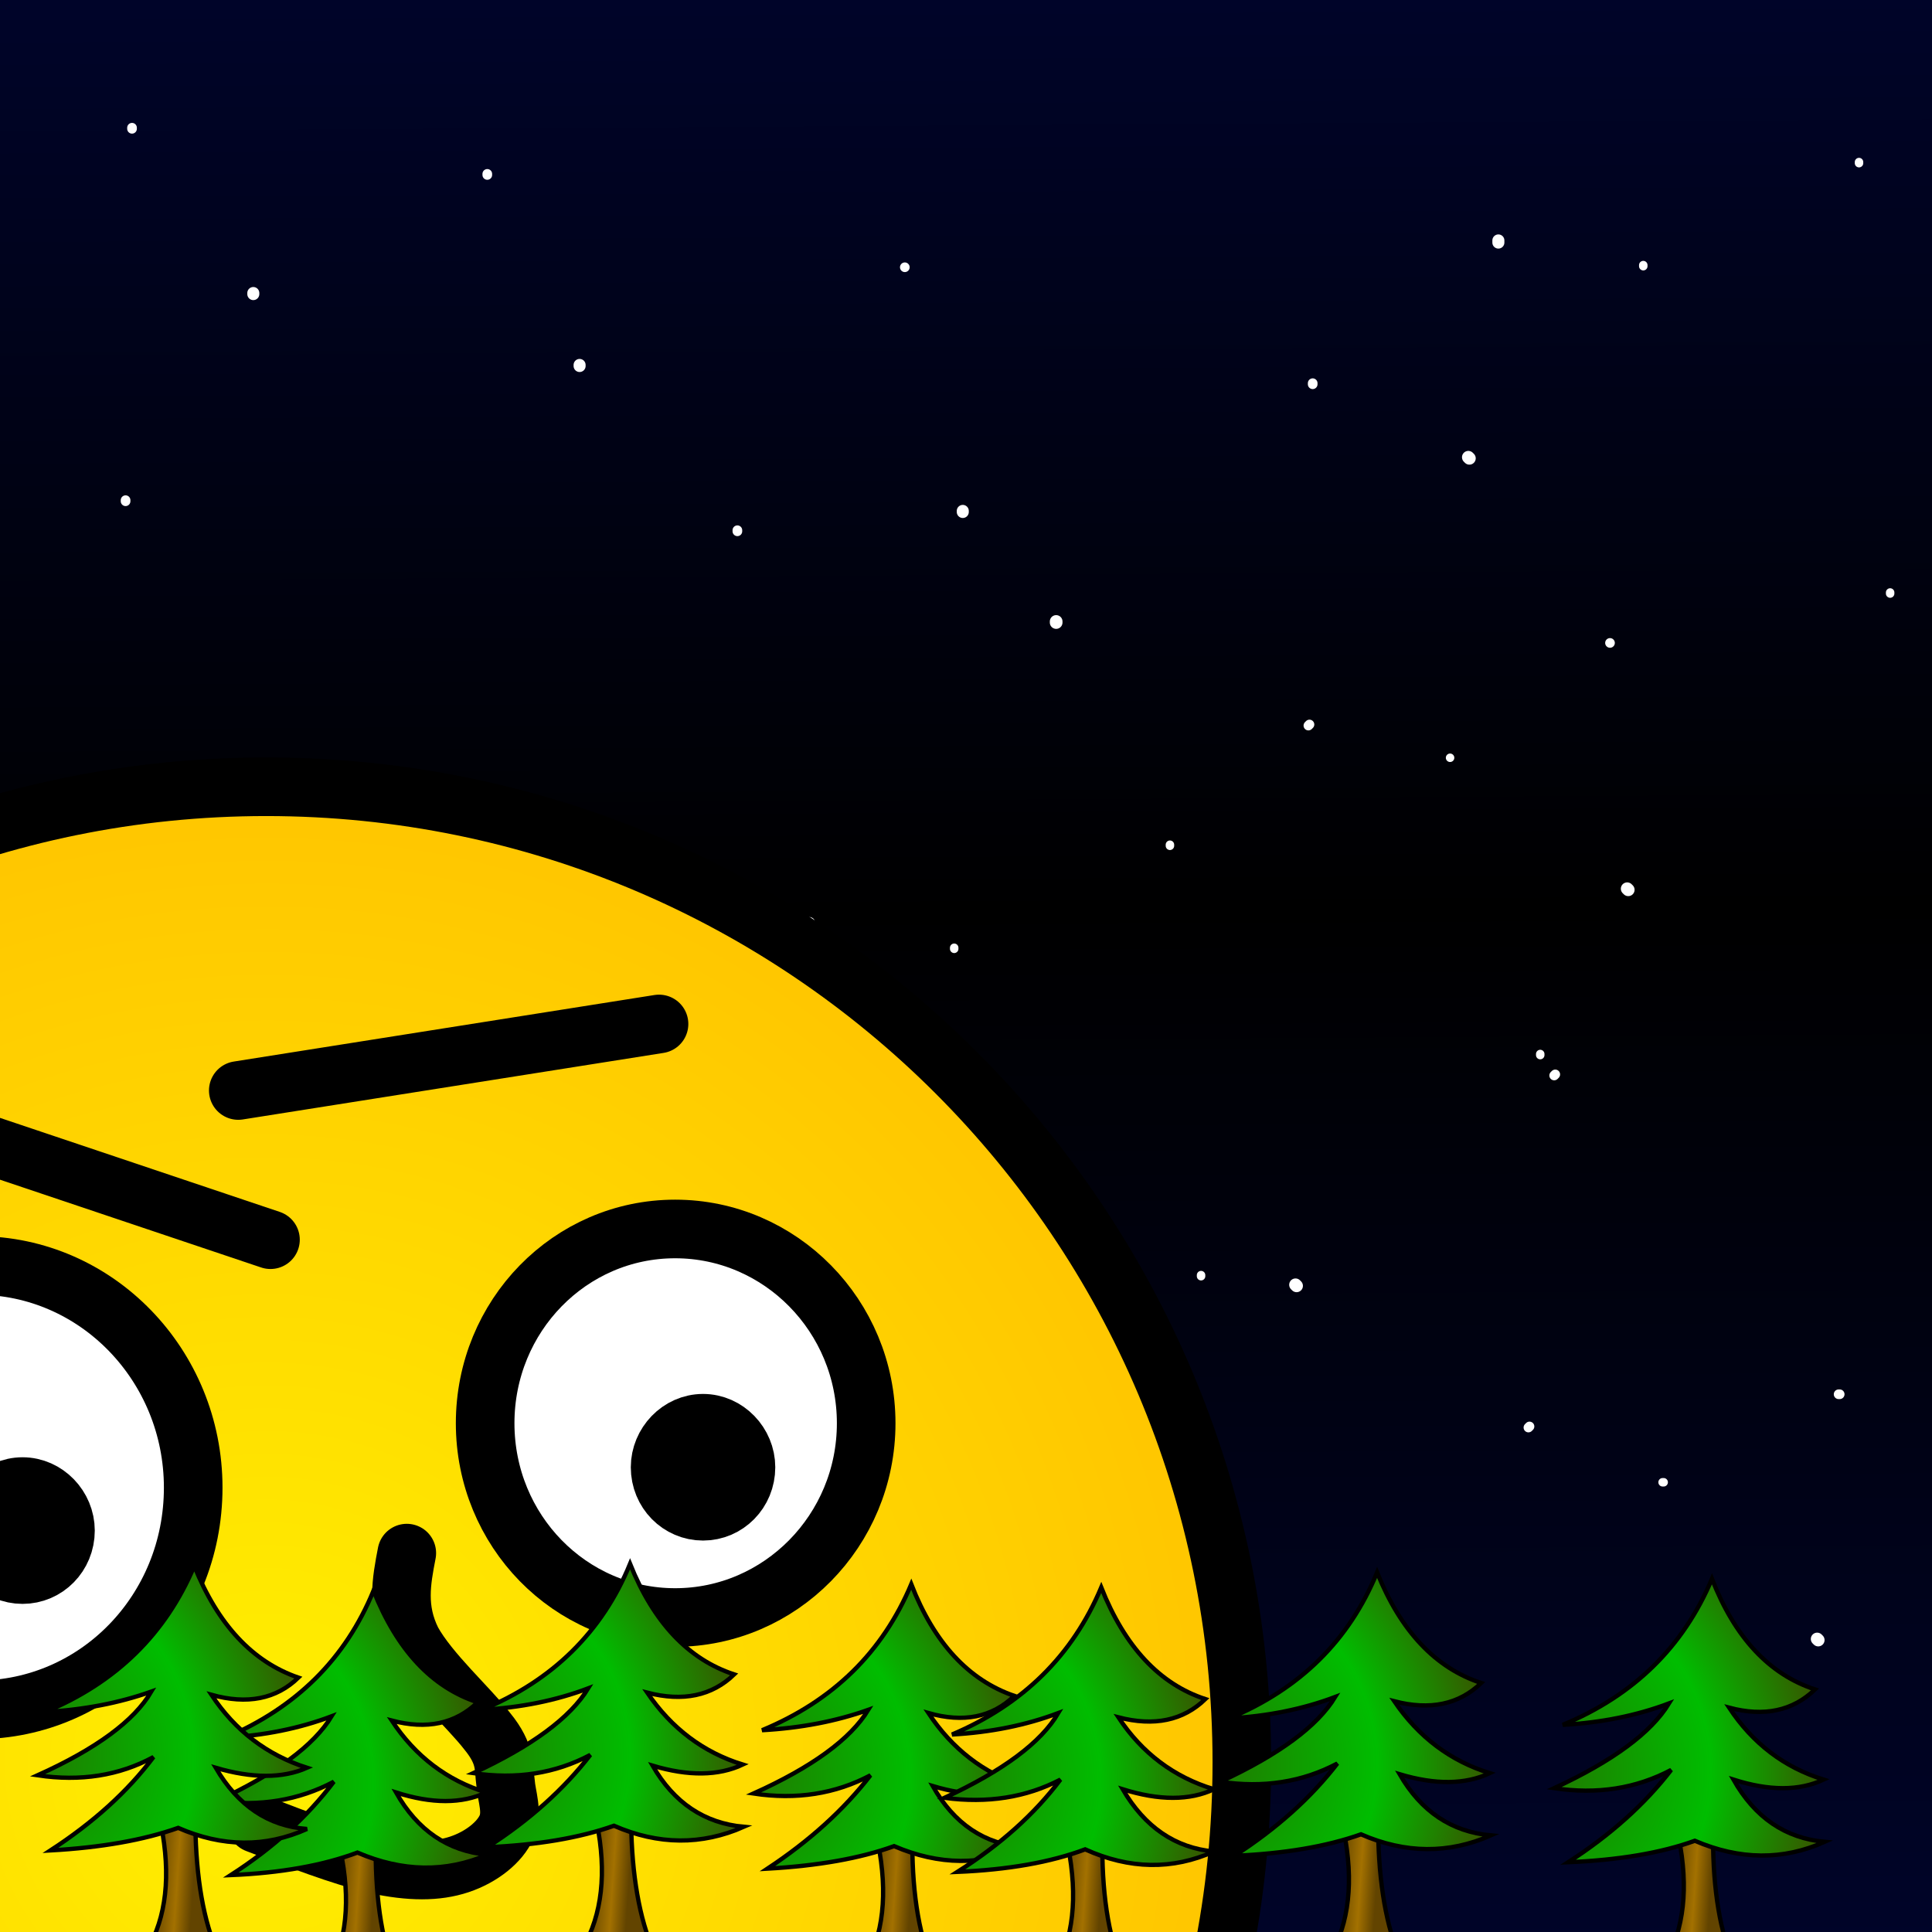 <?xml version="1.0" encoding="utf-8"?>
<svg
	version="1.1"
	xmlns="http://www.w3.org/2000/svg"
	xmlns:xlink="http://www.w3.org/1999/xlink"
	x="0%" y="0%"
	width="100%" height="100%"
	viewBox="0 0 18.0 18.0"
	enable-background="new 0 0 18.0 18.0"
	xml:space="preserve">
<rect x="0" y="0" width="18.0" height="18.0" fill="#333333" stroke="none"/>
<defs>
	<linearGradient id="fillGrad0" x1="47.551%" y1="139.098%" x2="46.481%" y2="-33.533%">
   		<stop offset="0.000%" style="stop-color:rgb(0,7,71);stop-opacity:1.000" />
		<stop offset="53.200%" style="stop-color:rgb(0,0,0);stop-opacity:1.000" />
		<stop offset="100.000%" style="stop-color:rgb(0,7,71);stop-opacity:1.000" />
	</linearGradient>

	<linearGradient id="fillGrad60" x1="64.969%" y1="53.559%" x2="4.122%" y2="45.104%">
   		<stop offset="0.000%" style="stop-color:rgb(98,68,0);stop-opacity:1.000" />
		<stop offset="37.008%" style="stop-color:rgb(163,113,0);stop-opacity:1.000" />
		<stop offset="100.000%" style="stop-color:rgb(83,58,0);stop-opacity:1.000" />
	</linearGradient>

	<radialGradient id="fillGrad83" cx="-5.116%" cy="66.184%" fx="-5.116%" fy="66.184%" r="102.857%">
   		<stop offset="0.000%" style="stop-color:rgb(34,117,0);stop-opacity:1.000" />
		<stop offset="61.338%" style="stop-color:rgb(0,189,0);stop-opacity:1.000" />
		<stop offset="100.000%" style="stop-color:rgb(52,92,0);stop-opacity:1.000" />
	</radialGradient>

	<radialGradient id="fillGrad84" cx="50.000%" cy="50.000%" fx="50.000%" fy="50.000%" r="71.424%">
   		<stop offset="0.000%" style="stop-color:rgb(255,240,0);stop-opacity:1.000" />
		<stop offset="100.000%" style="stop-color:rgb(255,179,0);stop-opacity:1.000" />
	</radialGradient>

	<linearGradient id="fillGrad118" x1="64.969%" y1="53.559%" x2="4.122%" y2="45.104%">
   		<stop offset="0.000%" style="stop-color:rgb(98,68,0);stop-opacity:1.000" />
		<stop offset="37.008%" style="stop-color:rgb(163,113,0);stop-opacity:1.000" />
		<stop offset="100.000%" style="stop-color:rgb(83,58,0);stop-opacity:1.000" />
	</linearGradient>

	<radialGradient id="fillGrad141" cx="-5.116%" cy="66.184%" fx="-5.116%" fy="66.184%" r="102.857%">
   		<stop offset="0.000%" style="stop-color:rgb(34,117,0);stop-opacity:1.000" />
		<stop offset="61.338%" style="stop-color:rgb(0,189,0);stop-opacity:1.000" />
		<stop offset="100.000%" style="stop-color:rgb(52,92,0);stop-opacity:1.000" />
	</radialGradient>

	<linearGradient id="fillGrad160" x1="64.969%" y1="53.559%" x2="4.122%" y2="45.104%">
   		<stop offset="0.000%" style="stop-color:rgb(98,68,0);stop-opacity:1.000" />
		<stop offset="37.008%" style="stop-color:rgb(163,113,0);stop-opacity:1.000" />
		<stop offset="100.000%" style="stop-color:rgb(83,58,0);stop-opacity:1.000" />
	</linearGradient>

	<radialGradient id="fillGrad183" cx="-5.116%" cy="66.184%" fx="-5.116%" fy="66.184%" r="102.857%">
   		<stop offset="0.000%" style="stop-color:rgb(34,117,0);stop-opacity:1.000" />
		<stop offset="61.338%" style="stop-color:rgb(0,189,0);stop-opacity:1.000" />
		<stop offset="100.000%" style="stop-color:rgb(52,92,0);stop-opacity:1.000" />
	</radialGradient>

	<linearGradient id="fillGrad202" x1="64.969%" y1="53.559%" x2="4.122%" y2="45.104%">
   		<stop offset="0.000%" style="stop-color:rgb(98,68,0);stop-opacity:1.000" />
		<stop offset="37.008%" style="stop-color:rgb(163,113,0);stop-opacity:1.000" />
		<stop offset="100.000%" style="stop-color:rgb(83,58,0);stop-opacity:1.000" />
	</linearGradient>

	<radialGradient id="fillGrad225" cx="-5.116%" cy="66.184%" fx="-5.116%" fy="66.184%" r="102.857%">
   		<stop offset="0.000%" style="stop-color:rgb(34,117,0);stop-opacity:1.000" />
		<stop offset="61.338%" style="stop-color:rgb(0,189,0);stop-opacity:1.000" />
		<stop offset="100.000%" style="stop-color:rgb(52,92,0);stop-opacity:1.000" />
	</radialGradient>

	<linearGradient id="fillGrad244" x1="64.969%" y1="53.559%" x2="4.122%" y2="45.104%">
   		<stop offset="0.000%" style="stop-color:rgb(98,68,0);stop-opacity:1.000" />
		<stop offset="37.008%" style="stop-color:rgb(163,113,0);stop-opacity:1.000" />
		<stop offset="100.000%" style="stop-color:rgb(83,58,0);stop-opacity:1.000" />
	</linearGradient>

	<radialGradient id="fillGrad267" cx="-5.116%" cy="66.184%" fx="-5.116%" fy="66.184%" r="102.857%">
   		<stop offset="0.000%" style="stop-color:rgb(34,117,0);stop-opacity:1.000" />
		<stop offset="61.338%" style="stop-color:rgb(0,189,0);stop-opacity:1.000" />
		<stop offset="100.000%" style="stop-color:rgb(52,92,0);stop-opacity:1.000" />
	</radialGradient>

	<linearGradient id="fillGrad286" x1="64.969%" y1="53.559%" x2="4.122%" y2="45.104%">
   		<stop offset="0.000%" style="stop-color:rgb(98,68,0);stop-opacity:1.000" />
		<stop offset="37.008%" style="stop-color:rgb(163,113,0);stop-opacity:1.000" />
		<stop offset="100.000%" style="stop-color:rgb(83,58,0);stop-opacity:1.000" />
	</linearGradient>

	<radialGradient id="fillGrad309" cx="-5.116%" cy="66.184%" fx="-5.116%" fy="66.184%" r="102.857%">
   		<stop offset="0.000%" style="stop-color:rgb(34,117,0);stop-opacity:1.000" />
		<stop offset="61.338%" style="stop-color:rgb(0,189,0);stop-opacity:1.000" />
		<stop offset="100.000%" style="stop-color:rgb(52,92,0);stop-opacity:1.000" />
	</radialGradient>

	<linearGradient id="fillGrad328" x1="64.969%" y1="53.559%" x2="4.122%" y2="45.104%">
   		<stop offset="0.000%" style="stop-color:rgb(98,68,0);stop-opacity:1.000" />
		<stop offset="37.008%" style="stop-color:rgb(163,113,0);stop-opacity:1.000" />
		<stop offset="100.000%" style="stop-color:rgb(83,58,0);stop-opacity:1.000" />
	</linearGradient>

	<radialGradient id="fillGrad351" cx="-5.116%" cy="66.184%" fx="-5.116%" fy="66.184%" r="102.857%">
   		<stop offset="0.000%" style="stop-color:rgb(34,117,0);stop-opacity:1.000" />
		<stop offset="61.338%" style="stop-color:rgb(0,189,0);stop-opacity:1.000" />
		<stop offset="100.000%" style="stop-color:rgb(52,92,0);stop-opacity:1.000" />
	</radialGradient>

	<linearGradient id="fillGrad371" x1="64.969%" y1="53.559%" x2="4.122%" y2="45.104%">
   		<stop offset="0.000%" style="stop-color:rgb(98,68,0);stop-opacity:1.000" />
		<stop offset="37.008%" style="stop-color:rgb(163,113,0);stop-opacity:1.000" />
		<stop offset="100.000%" style="stop-color:rgb(83,58,0);stop-opacity:1.000" />
	</linearGradient>

	<radialGradient id="fillGrad394" cx="-5.116%" cy="66.184%" fx="-5.116%" fy="66.184%" r="102.857%">
   		<stop offset="0.000%" style="stop-color:rgb(34,117,0);stop-opacity:1.000" />
		<stop offset="61.338%" style="stop-color:rgb(0,189,0);stop-opacity:1.000" />
		<stop offset="100.000%" style="stop-color:rgb(52,92,0);stop-opacity:1.000" />
	</radialGradient>

</defs>
	<path
		transform = "rotate(-0.00 9.00 9.00)"
		fill="url(#fillGrad0)"
		stroke="#000000"
		fill-opacity="1.0"
		stroke-opacity="1.000"
		fill-rule="nonzero"
		stroke-width="0.0"
		stroke-linejoin="miter"
		stroke-linecap="square"
		d="M0.00,0.00L18.00,0.00L18.00,18.00L0.00,18.00z"/>
	<path
		fill="#FFFFFF"
		stroke="#FFFFFF"
		fill-opacity="1.000"
		stroke-opacity="1.000"
		fill-rule="nonzero"
		stroke-width="0.09"
		stroke-linejoin="round"
		stroke-linecap="round"
		d="M9.74,12.67L9.74,12.67"/>
	<path
		fill="#FFFFFF"
		stroke="#FFFFFF"
		fill-opacity="1.000"
		stroke-opacity="1.000"
		fill-rule="nonzero"
		stroke-width="0.09"
		stroke-linejoin="round"
		stroke-linecap="round"
		d="M6.87,4.95L6.87,4.94"/>
	<path
		fill="#FFFFFF"
		stroke="#FFFFFF"
		fill-opacity="1.000"
		stroke-opacity="1.000"
		fill-rule="nonzero"
		stroke-width="0.09"
		stroke-linejoin="round"
		stroke-linecap="round"
		d="M12.23,3.58L12.23,3.57"/>
	<path
		fill="#FFFFFF"
		stroke="#FFFFFF"
		fill-opacity="1.000"
		stroke-opacity="1.000"
		fill-rule="nonzero"
		stroke-width="0.09"
		stroke-linejoin="round"
		stroke-linecap="round"
		d="M2.84,14.26L2.84,14.26"/>
	<path
		fill="#FFFFFF"
		stroke="#FFFFFF"
		fill-opacity="1.000"
		stroke-opacity="1.000"
		fill-rule="nonzero"
		stroke-width="0.09"
		stroke-linejoin="round"
		stroke-linecap="round"
		d="M1.23,1.20L1.23,1.19"/>
	<path
		fill="#FFFFFF"
		stroke="#FFFFFF"
		fill-opacity="1.000"
		stroke-opacity="1.000"
		fill-rule="nonzero"
		stroke-width="0.09"
		stroke-linejoin="round"
		stroke-linecap="round"
		d="M4.54,1.63L4.54,1.62"/>
	<path
		fill="#FFFFFF"
		stroke="#FFFFFF"
		fill-opacity="1.000"
		stroke-opacity="1.000"
		fill-rule="nonzero"
		stroke-width="0.09"
		stroke-linejoin="round"
		stroke-linecap="round"
		d="M16.19,15.48L16.19,15.47"/>
	<path
		fill="#FFFFFF"
		stroke="#FFFFFF"
		fill-opacity="1.000"
		stroke-opacity="1.000"
		fill-rule="nonzero"
		stroke-width="0.09"
		stroke-linejoin="round"
		stroke-linecap="round"
		d="M1.17,4.67L1.17,4.66"/>
	<path
		fill="#FFFFFF"
		stroke="#FFFFFF"
		fill-opacity="1.000"
		stroke-opacity="1.000"
		fill-rule="nonzero"
		stroke-width="0.09"
		stroke-linejoin="round"
		stroke-linecap="round"
		d="M8.43,2.49L8.43,2.49"/>
	<path
		fill="#FFFFFF"
		stroke="#FFFFFF"
		fill-opacity="1.000"
		stroke-opacity="1.000"
		fill-rule="nonzero"
		stroke-width="0.112"
		stroke-linejoin="round"
		stroke-linecap="round"
		d="M7.54,8.61L7.54,8.60"/>
	<path
		fill="#FFFFFF"
		stroke="#FFFFFF"
		fill-opacity="1.000"
		stroke-opacity="1.000"
		fill-rule="nonzero"
		stroke-width="0.112"
		stroke-linejoin="round"
		stroke-linecap="round"
		d="M2.36,2.74L2.36,2.73"/>
	<path
		fill="#FFFFFF"
		stroke="#FFFFFF"
		fill-opacity="1.000"
		stroke-opacity="1.000"
		fill-rule="nonzero"
		stroke-width="0.112"
		stroke-linejoin="round"
		stroke-linecap="round"
		d="M5.40,3.41L5.40,3.40"/>
	<path
		fill="#FFFFFF"
		stroke="#FFFFFF"
		fill-opacity="1.000"
		stroke-opacity="1.000"
		fill-rule="nonzero"
		stroke-width="0.112"
		stroke-linejoin="round"
		stroke-linecap="round"
		d="M2.30,8.18L2.30,8.16"/>
	<path
		fill="#FFFFFF"
		stroke="#FFFFFF"
		fill-opacity="1.000"
		stroke-opacity="1.000"
		fill-rule="nonzero"
		stroke-width="0.112"
		stroke-linejoin="round"
		stroke-linecap="round"
		d="M8.97,4.77L8.97,4.76"/>
	<path
		fill="#FFFFFF"
		stroke="#FFFFFF"
		fill-opacity="1.000"
		stroke-opacity="1.000"
		fill-rule="nonzero"
		stroke-width="0.118"
		stroke-linejoin="round"
		stroke-linecap="round"
		d="M8.75,14.64L8.74,14.63"/>
	<path
		fill="#FFFFFF"
		stroke="#FFFFFF"
		fill-opacity="1.000"
		stroke-opacity="1.000"
		fill-rule="nonzero"
		stroke-width="0.118"
		stroke-linejoin="round"
		stroke-linecap="round"
		d="M0.49,13.83L0.49,13.83"/>
	<path
		fill="#FFFFFF"
		stroke="#FFFFFF"
		fill-opacity="1.000"
		stroke-opacity="1.000"
		fill-rule="nonzero"
		stroke-width="0.118"
		stroke-linejoin="round"
		stroke-linecap="round"
		d="M3.42,12.16L3.42,12.15"/>
	<path
		fill="#FFFFFF"
		stroke="#FFFFFF"
		fill-opacity="1.000"
		stroke-opacity="1.000"
		fill-rule="nonzero"
		stroke-width="0.118"
		stroke-linejoin="round"
		stroke-linecap="round"
		d="M4.19,18.09L4.18,18.08"/>
	<path
		fill="#FFFFFF"
		stroke="#FFFFFF"
		fill-opacity="1.000"
		stroke-opacity="1.000"
		fill-rule="nonzero"
		stroke-width="0.118"
		stroke-linejoin="round"
		stroke-linecap="round"
		d="M7.27,10.63L7.26,10.62"/>
	<path
		fill="#FFFFFF"
		stroke="#FFFFFF"
		fill-opacity="1.000"
		stroke-opacity="1.000"
		fill-rule="nonzero"
		stroke-width="0.079"
		stroke-linejoin="round"
		stroke-linecap="round"
		d="M14.35,9.83L14.35,9.82"/>
	<path
		fill="#FFFFFF"
		stroke="#FFFFFF"
		fill-opacity="1.000"
		stroke-opacity="1.000"
		fill-rule="nonzero"
		stroke-width="0.079"
		stroke-linejoin="round"
		stroke-linecap="round"
		d="M8.89,8.84L8.89,8.83"/>
	<path
		fill="#FFFFFF"
		stroke="#FFFFFF"
		fill-opacity="1.000"
		stroke-opacity="1.000"
		fill-rule="nonzero"
		stroke-width="0.079"
		stroke-linejoin="round"
		stroke-linecap="round"
		d="M10.90,7.88L10.90,7.87"/>
	<path
		fill="#FFFFFF"
		stroke="#FFFFFF"
		fill-opacity="1.000"
		stroke-opacity="1.000"
		fill-rule="nonzero"
		stroke-width="0.079"
		stroke-linejoin="round"
		stroke-linecap="round"
		d="M11.19,11.89L11.19,11.88"/>
	<path
		fill="#FFFFFF"
		stroke="#FFFFFF"
		fill-opacity="1.000"
		stroke-opacity="1.000"
		fill-rule="nonzero"
		stroke-width="0.079"
		stroke-linejoin="round"
		stroke-linecap="round"
		d="M13.51,7.06L13.51,7.06"/>
	<path
		fill="#FFFFFF"
		stroke="#FFFFFF"
		fill-opacity="1.000"
		stroke-opacity="1.000"
		fill-rule="nonzero"
		stroke-width="0.09"
		stroke-linejoin="round"
		stroke-linecap="round"
		d="M8.58,12.34L8.58,12.35"/>
	<path
		fill="#FFFFFF"
		stroke="#FFFFFF"
		fill-opacity="1.000"
		stroke-opacity="1.000"
		fill-rule="nonzero"
		stroke-width="0.09"
		stroke-linejoin="round"
		stroke-linecap="round"
		d="M10.23,18.91L10.22,18.91"/>
	<path
		fill="#FFFFFF"
		stroke="#FFFFFF"
		fill-opacity="1.000"
		stroke-opacity="1.000"
		fill-rule="nonzero"
		stroke-width="0.09"
		stroke-linejoin="round"
		stroke-linecap="round"
		d="M8.07,16.37L8.06,16.37"/>
	<path
		fill="#FFFFFF"
		stroke="#FFFFFF"
		fill-opacity="1.000"
		stroke-opacity="1.000"
		fill-rule="nonzero"
		stroke-width="0.09"
		stroke-linejoin="round"
		stroke-linecap="round"
		d="M12.61,16.39L12.60,16.39"/>
	<path
		fill="#FFFFFF"
		stroke="#FFFFFF"
		fill-opacity="1.000"
		stroke-opacity="1.000"
		fill-rule="nonzero"
		stroke-width="0.09"
		stroke-linejoin="round"
		stroke-linecap="round"
		d="M5.78,13.11L5.77,13.11"/>
	<path
		fill="#FFFFFF"
		stroke="#FFFFFF"
		fill-opacity="1.000"
		stroke-opacity="1.000"
		fill-rule="nonzero"
		stroke-width="0.09"
		stroke-linejoin="round"
		stroke-linecap="round"
		d="M13.29,-1.41L13.29,-1.42"/>
	<path
		fill="#FFFFFF"
		stroke="#FFFFFF"
		fill-opacity="1.000"
		stroke-opacity="1.000"
		fill-rule="nonzero"
		stroke-width="0.112"
		stroke-linejoin="round"
		stroke-linecap="round"
		d="M13.96,2.26L13.96,2.24"/>
	<path
		fill="#FFFFFF"
		stroke="#FFFFFF"
		fill-opacity="1.000"
		stroke-opacity="1.000"
		fill-rule="nonzero"
		stroke-width="0.112"
		stroke-linejoin="round"
		stroke-linecap="round"
		d="M15.39,-1.59L15.39,-1.60"/>
	<path
		fill="#FFFFFF"
		stroke="#FFFFFF"
		fill-opacity="1.000"
		stroke-opacity="1.000"
		fill-rule="nonzero"
		stroke-width="0.118"
		stroke-linejoin="round"
		stroke-linecap="round"
		d="M15.17,8.29L15.16,8.28"/>
	<path
		fill="#FFFFFF"
		stroke="#FFFFFF"
		fill-opacity="1.000"
		stroke-opacity="1.000"
		fill-rule="nonzero"
		stroke-width="0.118"
		stroke-linejoin="round"
		stroke-linecap="round"
		d="M9.84,5.80L9.84,5.79"/>
	<path
		fill="#FFFFFF"
		stroke="#FFFFFF"
		fill-opacity="1.000"
		stroke-opacity="1.000"
		fill-rule="nonzero"
		stroke-width="0.118"
		stroke-linejoin="round"
		stroke-linecap="round"
		d="M13.69,4.27L13.68,4.26"/>
	<path
		fill="#FFFFFF"
		stroke="#FFFFFF"
		fill-opacity="1.000"
		stroke-opacity="1.000"
		fill-rule="nonzero"
		stroke-width="0.079"
		stroke-linejoin="round"
		stroke-linecap="round"
		d="M15.31,2.48L15.31,2.47"/>
	<path
		fill="#FFFFFF"
		stroke="#FFFFFF"
		fill-opacity="1.000"
		stroke-opacity="1.000"
		fill-rule="nonzero"
		stroke-width="0.079"
		stroke-linejoin="round"
		stroke-linecap="round"
		d="M17.32,1.52L17.32,1.51"/>
	<path
		fill="#FFFFFF"
		stroke="#FFFFFF"
		fill-opacity="1.000"
		stroke-opacity="1.000"
		fill-rule="nonzero"
		stroke-width="0.079"
		stroke-linejoin="round"
		stroke-linecap="round"
		d="M17.61,5.53L17.61,5.52"/>
	<path
		fill="#FFFFFF"
		stroke="#FFFFFF"
		fill-opacity="1.000"
		stroke-opacity="1.000"
		fill-rule="nonzero"
		stroke-width="0.09"
		stroke-linejoin="round"
		stroke-linecap="round"
		d="M15.00,5.99L15.00,5.99"/>
	<path
		fill="#FFFFFF"
		stroke="#FFFFFF"
		fill-opacity="1.000"
		stroke-opacity="1.000"
		fill-rule="nonzero"
		stroke-width="0.09"
		stroke-linejoin="round"
		stroke-linecap="round"
		d="M14.49,10.01L14.48,10.02"/>
	<path
		fill="#FFFFFF"
		stroke="#FFFFFF"
		fill-opacity="1.000"
		stroke-opacity="1.000"
		fill-rule="nonzero"
		stroke-width="0.09"
		stroke-linejoin="round"
		stroke-linecap="round"
		d="M12.20,6.75L12.19,6.76"/>
	<path
		transform = "rotate(-0.00 1.70 17.56)"
		fill="url(#fillGrad60)"
		stroke="#000000"
		fill-opacity="1.0"
		stroke-opacity="1.000"
		fill-rule="nonzero"
		stroke-width="0.04"
		stroke-linejoin="miter"
		stroke-linecap="square"
		d="M1.82,17.00Q1.83,17.75,2.03,18.20Q1.92,18.19,1.84,18.18Q1.82,18.11,1.77,18.07Q1.74,18.11,1.74,18.18Q1.67,18.18,1.62,18.17Q1.62,18.12,1.60,18.07Q1.57,18.11,1.55,18.17Q1.46,18.16,1.37,18.17Q1.64,17.71,1.50,17.00Q1.68,16.86,1.82,17.00z"/>
	<path
		transform = "rotate(-0.00 1.61 15.91)"
		fill="url(#fillGrad83)"
		stroke="#000000"
		fill-opacity="1.0"
		stroke-opacity="1.000"
		fill-rule="nonzero"
		stroke-width="0.04"
		stroke-linejoin="miter"
		stroke-linecap="square"
		d="M1.66,17.03Q2.28,17.30,2.86,17.04Q2.32,17.00,2.01,16.47Q2.52,16.62,2.86,16.47Q2.30,16.29,1.97,15.79Q2.47,15.93,2.78,15.63Q2.14,15.41,1.81,14.59Q1.41,15.54,0.42,15.95Q0.96,15.92,1.41,15.76Q1.17,16.17,0.35,16.54Q0.95,16.63,1.43,16.37Q1.07,16.85,0.47,17.24Q1.18,17.20,1.66,17.03z"/>
	<path
		transform = "rotate(-0.00 2.48 16.42)"
		fill="url(#fillGrad84)"
		stroke="#000000"
		fill-opacity="1.0"
		stroke-opacity="1.000"
		fill-rule="nonzero"
		stroke-width="0.546"
		stroke-linejoin="miter"
		stroke-linecap="square"
		d="M2.48,7.33C7.50,7.33,11.57,11.40,11.57,16.42C11.57,21.44,7.50,25.51,2.48,25.51C-2.53,25.51,-6.60,21.44,-6.60,16.42C-6.60,11.40,-2.53,7.33,2.48,7.33z"/>
	<path
		fill="#FFFFFF"
		stroke="#000000"
		fill-opacity="1.000"
		stroke-opacity="1.000"
		fill-rule="nonzero"
		stroke-width="0.546"
		stroke-linejoin="miter"
		stroke-linecap="square"
		d="M6.29,11.45C7.27,11.45,8.07,12.26,8.07,13.26C8.07,14.26,7.27,15.07,6.29,15.07C5.31,15.07,4.52,14.26,4.52,13.26C4.52,12.26,5.31,11.45,6.29,11.45z"/>
	<path
		fill="#FFFFFF"
		stroke="#000000"
		fill-opacity="1.000"
		stroke-opacity="1.000"
		fill-rule="nonzero"
		stroke-width="0.546"
		stroke-linejoin="miter"
		stroke-linecap="square"
		d="M-0.21,11.79C0.90,11.79,1.80,12.72,1.80,13.86C1.80,15.01,0.90,15.93,-0.21,15.93C-1.32,15.93,-2.22,15.01,-2.22,13.86C-2.22,12.72,-1.32,11.79,-0.21,11.79z"/>
	<path
		fill="#FFFC00"
		stroke="#000000"
		fill-opacity="0.463"
		stroke-opacity="1.000"
		fill-rule="nonzero"
		stroke-width="0.546"
		stroke-linejoin="miter"
		stroke-linecap="round"
		d="M6.14,9.54L2.22,10.16"/>
	<path
		fill="#FFFC00"
		stroke="#000000"
		fill-opacity="0.463"
		stroke-opacity="1.000"
		fill-rule="nonzero"
		stroke-width="0.546"
		stroke-linejoin="miter"
		stroke-linecap="round"
		d="M2.52,11.55L-1.05,10.35"/>
	<path
		fill="#000000"
		stroke="#000000"
		fill-opacity="1.000"
		stroke-opacity="1.000"
		fill-rule="nonzero"
		stroke-width="0.546"
		stroke-linejoin="miter"
		stroke-linecap="round"
		d="M6.55,13.26C6.77,13.26,6.95,13.45,6.95,13.67C6.95,13.90,6.77,14.08,6.55,14.08C6.33,14.08,6.15,13.90,6.15,13.67C6.15,13.45,6.33,13.26,6.55,13.26z"/>
	<path
		fill="#000000"
		stroke="#000000"
		fill-opacity="1.000"
		stroke-opacity="1.000"
		fill-rule="nonzero"
		stroke-width="0.546"
		stroke-linejoin="miter"
		stroke-linecap="round"
		d="M0.21,13.85C0.43,13.85,0.61,14.04,0.61,14.26C0.61,14.49,0.43,14.67,0.21,14.67C-0.01,14.67,-0.19,14.49,-0.19,14.26C-0.19,14.04,-0.01,13.85,0.21,13.85z"/>
	<path
		fill="#000000"
		stroke="#000000"
		fill-opacity="0.000"
		stroke-opacity="1.000"
		fill-rule="nonzero"
		stroke-width="0.546"
		stroke-linejoin="miter"
		stroke-linecap="round"
		d="M3.79,14.47C3.74,14.73,3.69,14.99,3.84,15.29C4.00,15.58,4.37,15.91,4.54,16.13C4.72,16.35,4.69,16.47,4.71,16.61C4.72,16.74,4.78,16.88,4.72,17.02C4.66,17.16,4.49,17.30,4.28,17.37C4.07,17.44,3.82,17.44,3.50,17.37C3.17,17.29,2.78,17.14,2.39,16.99"/>
	<path
		fill="#FF0000"
		stroke="#000000"
		fill-opacity="1.000"
		stroke-opacity="1.000"
		fill-rule="nonzero"
		stroke-width="0.546"
		stroke-linejoin="round"
		stroke-linecap="round"
		d="M6.66,19.63C5.97,19.26,5.29,18.89,4.45,18.76C3.61,18.63,2.62,18.75,1.88,18.85C1.15,18.95,0.68,19.05,0.19,19.27C-0.29,19.50,-0.79,19.87,-1.02,20.20C-1.25,20.53,-1.22,20.82,-1.23,21.16C-1.24,21.50,-1.30,21.88,-0.99,22.09C-0.69,22.31,-0.02,22.37,0.82,22.28C1.66,22.20,2.66,21.97,3.52,21.69C4.38,21.42,5.09,21.09,5.58,20.74C6.08,20.39,6.37,20.01,6.66,19.63z"/>
	<path
		fill="#FFFFFF"
		stroke="#000000"
		fill-opacity="1.000"
		stroke-opacity="1.000"
		fill-rule="nonzero"
		stroke-width="0.546"
		stroke-linejoin="round"
		stroke-linecap="round"
		d="M5.38,19.86L4.52,19.94L4.12,18.74L5.38,19.07L5.38,19.86z"/>
	<path
		fill="#FFFFFF"
		stroke="#000000"
		fill-opacity="1.000"
		stroke-opacity="1.000"
		fill-rule="nonzero"
		stroke-width="0.546"
		stroke-linejoin="round"
		stroke-linecap="round"
		d="M3.21,18.75L2.01,18.85L2.35,20.13L3.28,20.10L3.21,18.75z"/>
	<path
		fill="#FFFFFF"
		stroke="#000000"
		fill-opacity="1.000"
		stroke-opacity="1.000"
		fill-rule="nonzero"
		stroke-width="0.546"
		stroke-linejoin="round"
		stroke-linecap="round"
		d="M1.19,18.99L0.27,19.30L0.49,20.56L1.42,20.37L1.19,18.99z"/>
	<path
		fill="#FFFFFF"
		stroke="#000000"
		fill-opacity="1.000"
		stroke-opacity="1.000"
		fill-rule="nonzero"
		stroke-width="0.546"
		stroke-linejoin="round"
		stroke-linecap="round"
		d="M-0.43,19.66L-1.05,20.20L-1.25,21.25L-0.14,20.97L-0.43,19.66z"/>
	<path
		fill="#FFFFFF"
		stroke="#000000"
		fill-opacity="1.000"
		stroke-opacity="1.000"
		fill-rule="nonzero"
		stroke-width="0.546"
		stroke-linejoin="round"
		stroke-linecap="round"
		d="M5.11,21.00L5.02,20.63L3.91,20.64L3.88,21.53L5.11,21.00z"/>
	<path
		fill="#FFFFFF"
		stroke="#000000"
		fill-opacity="1.000"
		stroke-opacity="1.000"
		fill-rule="nonzero"
		stroke-width="0.546"
		stroke-linejoin="round"
		stroke-linecap="round"
		d="M3.03,21.84L2.81,21.04L1.78,21.16L1.79,22.08L3.03,21.84z"/>
	<path
		fill="#FFFFFF"
		stroke="#000000"
		fill-opacity="1.000"
		stroke-opacity="1.000"
		fill-rule="nonzero"
		stroke-width="0.546"
		stroke-linejoin="round"
		stroke-linecap="round"
		d="M0.89,22.19L0.74,21.40L-0.06,21.56L0.06,22.26L0.89,22.19z"/>
	<path
		transform = "rotate(-0.00 3.38 17.80)"
		fill="url(#fillGrad118)"
		stroke="#000000"
		fill-opacity="1.0"
		stroke-opacity="1.000"
		fill-rule="nonzero"
		stroke-width="0.04"
		stroke-linejoin="miter"
		stroke-linecap="square"
		d="M3.50,17.23Q3.50,17.98,3.70,18.43Q3.59,18.42,3.52,18.41Q3.50,18.34,3.44,18.30Q3.42,18.35,3.42,18.41Q3.34,18.41,3.30,18.41Q3.30,18.36,3.28,18.30Q3.25,18.35,3.23,18.41Q3.14,18.39,3.05,18.41Q3.32,17.94,3.17,17.23Q3.35,17.09,3.50,17.23z"/>
	<path
		transform = "rotate(-0.00 3.28 16.15)"
		fill="url(#fillGrad141)"
		stroke="#000000"
		fill-opacity="1.0"
		stroke-opacity="1.000"
		fill-rule="nonzero"
		stroke-width="0.04"
		stroke-linejoin="miter"
		stroke-linecap="square"
		d="M3.33,17.26Q3.96,17.53,4.54,17.28Q3.99,17.23,3.69,16.70Q4.19,16.86,4.53,16.70Q3.98,16.53,3.65,16.03Q4.14,16.16,4.45,15.86Q3.81,15.65,3.48,14.82Q3.09,15.77,2.10,16.19Q2.64,16.16,3.09,15.99Q2.84,16.40,2.02,16.78Q2.62,16.86,3.11,16.60Q2.74,17.09,2.15,17.47Q2.85,17.44,3.33,17.26z"/>
	<path
		transform = "rotate(-0.00 1.70 17.56)"
		fill="url(#fillGrad160)"
		stroke="#000000"
		fill-opacity="1.0"
		stroke-opacity="1.000"
		fill-rule="nonzero"
		stroke-width="0.04"
		stroke-linejoin="miter"
		stroke-linecap="square"
		d="M1.82,17.00Q1.83,17.75,2.03,18.20Q1.92,18.19,1.84,18.18Q1.82,18.11,1.77,18.07Q1.74,18.11,1.74,18.18Q1.67,18.18,1.62,18.17Q1.62,18.12,1.60,18.07Q1.57,18.11,1.55,18.17Q1.46,18.16,1.37,18.17Q1.64,17.71,1.50,17.00Q1.68,16.86,1.82,17.00z"/>
	<path
		transform = "rotate(-0.00 1.61 15.91)"
		fill="url(#fillGrad183)"
		stroke="#000000"
		fill-opacity="1.0"
		stroke-opacity="1.000"
		fill-rule="nonzero"
		stroke-width="0.04"
		stroke-linejoin="miter"
		stroke-linecap="square"
		d="M1.66,17.03Q2.28,17.30,2.86,17.04Q2.32,17.00,2.01,16.47Q2.52,16.62,2.86,16.47Q2.30,16.29,1.97,15.79Q2.47,15.93,2.78,15.63Q2.14,15.41,1.81,14.59Q1.41,15.54,0.42,15.95Q0.96,15.92,1.41,15.76Q1.17,16.17,0.35,16.54Q0.95,16.63,1.43,16.37Q1.07,16.85,0.47,17.24Q1.18,17.20,1.66,17.03z"/>
	<path
		transform = "rotate(-0.00 5.76 17.54)"
		fill="url(#fillGrad202)"
		stroke="#000000"
		fill-opacity="1.0"
		stroke-opacity="1.000"
		fill-rule="nonzero"
		stroke-width="0.04"
		stroke-linejoin="miter"
		stroke-linecap="square"
		d="M5.88,16.98Q5.89,17.72,6.09,18.18Q5.98,18.17,5.90,18.16Q5.88,18.09,5.83,18.04Q5.81,18.09,5.81,18.16Q5.73,18.15,5.69,18.15Q5.69,18.10,5.66,18.04Q5.63,18.09,5.61,18.15Q5.52,18.13,5.43,18.15Q5.70,17.68,5.56,16.98Q5.74,16.83,5.88,16.98z"/>
	<path
		transform = "rotate(-0.00 5.67 15.89)"
		fill="url(#fillGrad225)"
		stroke="#000000"
		fill-opacity="1.0"
		stroke-opacity="1.000"
		fill-rule="nonzero"
		stroke-width="0.04"
		stroke-linejoin="miter"
		stroke-linecap="square"
		d="M5.72,17.01Q6.34,17.28,6.93,17.02Q6.38,16.97,6.08,16.45Q6.58,16.60,6.92,16.44Q6.37,16.27,6.03,15.77Q6.53,15.90,6.84,15.60Q6.20,15.39,5.87,14.57Q5.48,15.52,4.49,15.93Q5.03,15.90,5.48,15.73Q5.23,16.14,4.41,16.52Q5.01,16.61,5.50,16.35Q5.13,16.83,4.54,17.21Q5.24,17.18,5.72,17.01z"/>
	<path
		transform = "rotate(-0.00 8.38 17.73)"
		fill="url(#fillGrad244)"
		stroke="#000000"
		fill-opacity="1.0"
		stroke-opacity="1.000"
		fill-rule="nonzero"
		stroke-width="0.04"
		stroke-linejoin="miter"
		stroke-linecap="square"
		d="M8.50,17.17Q8.50,17.92,8.71,18.37Q8.60,18.36,8.52,18.35Q8.50,18.28,8.45,18.24Q8.42,18.28,8.42,18.35Q8.34,18.35,8.30,18.34Q8.30,18.29,8.28,18.24Q8.25,18.28,8.23,18.34Q8.14,18.33,8.05,18.34Q8.32,17.88,8.18,17.17Q8.35,17.03,8.50,17.17z"/>
	<path
		transform = "rotate(-0.00 8.28 16.08)"
		fill="url(#fillGrad267)"
		stroke="#000000"
		fill-opacity="1.0"
		stroke-opacity="1.000"
		fill-rule="nonzero"
		stroke-width="0.04"
		stroke-linejoin="miter"
		stroke-linecap="square"
		d="M8.33,17.20Q8.96,17.47,9.54,17.21Q8.99,17.17,8.69,16.64Q9.19,16.79,9.53,16.64Q8.98,16.46,8.65,15.96Q9.14,16.10,9.45,15.80Q8.81,15.58,8.49,14.76Q8.09,15.71,7.10,16.12Q7.64,16.09,8.09,15.93Q7.84,16.34,7.02,16.71Q7.62,16.80,8.11,16.54Q7.74,17.02,7.15,17.41Q7.86,17.37,8.33,17.20z"/>
	<path
		transform = "rotate(-0.00 10.15 17.77)"
		fill="url(#fillGrad286)"
		stroke="#000000"
		fill-opacity="1.0"
		stroke-opacity="1.000"
		fill-rule="nonzero"
		stroke-width="0.04"
		stroke-linejoin="miter"
		stroke-linecap="square"
		d="M10.27,17.20Q10.27,17.95,10.48,18.40Q10.37,18.39,10.29,18.38Q10.27,18.32,10.22,18.27Q10.19,18.32,10.19,18.39Q10.12,18.38,10.07,18.38Q10.07,18.33,10.05,18.27Q10.02,18.32,10.00,18.38Q9.91,18.36,9.82,18.38Q10.09,17.91,9.95,17.20Q10.13,17.06,10.27,17.20z"/>
	<path
		transform = "rotate(-0.00 10.05 16.12)"
		fill="url(#fillGrad309)"
		stroke="#000000"
		fill-opacity="1.0"
		stroke-opacity="1.000"
		fill-rule="nonzero"
		stroke-width="0.04"
		stroke-linejoin="miter"
		stroke-linecap="square"
		d="M10.11,17.23Q10.73,17.51,11.31,17.25Q10.77,17.20,10.46,16.67Q10.97,16.83,11.31,16.67Q10.75,16.50,10.42,16.00Q10.92,16.13,11.23,15.83Q10.59,15.62,10.26,14.79Q9.86,15.74,8.87,16.16Q9.41,16.13,9.86,15.96Q9.62,16.37,8.80,16.75Q9.40,16.83,9.88,16.58Q9.52,17.06,8.92,17.44Q9.63,17.41,10.11,17.23z"/>
	<path
		transform = "rotate(-0.00 12.72 17.62)"
		fill="url(#fillGrad328)"
		stroke="#000000"
		fill-opacity="1.0"
		stroke-opacity="1.000"
		fill-rule="nonzero"
		stroke-width="0.04"
		stroke-linejoin="miter"
		stroke-linecap="square"
		d="M12.84,17.06Q12.85,17.80,13.05,18.26Q12.94,18.25,12.86,18.24Q12.84,18.17,12.79,18.13Q12.77,18.17,12.77,18.24Q12.69,18.23,12.65,18.23Q12.65,18.18,12.62,18.13Q12.59,18.17,12.57,18.23Q12.48,18.21,12.39,18.23Q12.66,17.76,12.52,17.06Q12.70,16.92,12.84,17.06z"/>
	<path
		transform = "rotate(-0.00 12.63 15.97)"
		fill="url(#fillGrad351)"
		stroke="#000000"
		fill-opacity="1.0"
		stroke-opacity="1.000"
		fill-rule="nonzero"
		stroke-width="0.04"
		stroke-linejoin="miter"
		stroke-linecap="square"
		d="M12.68,17.09Q13.30,17.36,13.89,17.10Q13.34,17.05,13.04,16.53Q13.54,16.68,13.88,16.52Q13.33,16.35,12.99,15.85Q13.49,15.98,13.80,15.68Q13.16,15.47,12.83,14.65Q12.44,15.60,11.45,16.01Q11.99,15.98,12.44,15.81Q12.19,16.22,11.37,16.60Q11.97,16.69,12.46,16.43Q12.09,16.91,11.50,17.29Q12.20,17.26,12.68,17.09z"/>
	<path
		fill="#FFFFFF"
		stroke="#FFFFFF"
		fill-opacity="1.000"
		stroke-opacity="1.000"
		fill-rule="nonzero"
		stroke-width="0.079"
		stroke-linejoin="round"
		stroke-linecap="round"
		d="M15.88,16.68L15.88,16.67"/>
	<path
		transform = "rotate(-0.00 15.84 17.68)"
		fill="url(#fillGrad371)"
		stroke="#000000"
		fill-opacity="1.0"
		stroke-opacity="1.000"
		fill-rule="nonzero"
		stroke-width="0.04"
		stroke-linejoin="miter"
		stroke-linecap="square"
		d="M15.96,17.12Q15.96,17.86,16.16,18.31Q16.06,18.31,15.98,18.30Q15.96,18.23,15.91,18.18Q15.88,18.23,15.88,18.30Q15.80,18.29,15.76,18.29Q15.76,18.24,15.74,18.18Q15.71,18.23,15.69,18.29Q15.60,18.27,15.51,18.29Q15.78,17.82,15.64,17.12Q15.81,16.97,15.96,17.12z"/>
	<path
		transform = "rotate(-0.00 15.74 16.03)"
		fill="url(#fillGrad394)"
		stroke="#000000"
		fill-opacity="1.0"
		stroke-opacity="1.000"
		fill-rule="nonzero"
		stroke-width="0.04"
		stroke-linejoin="miter"
		stroke-linecap="square"
		d="M15.79,17.15Q16.42,17.42,17.00,17.16Q16.45,17.11,16.15,16.58Q16.65,16.74,16.99,16.58Q16.44,16.41,16.11,15.91Q16.60,16.04,16.91,15.74Q16.27,15.53,15.95,14.71Q15.55,15.66,14.56,16.07Q15.10,16.04,15.55,15.87Q15.30,16.28,14.48,16.66Q15.08,16.75,15.57,16.49Q15.20,16.97,14.61,17.35Q15.32,17.32,15.79,17.15z"/>
	<path
		fill="#FFFFFF"
		stroke="#FFFFFF"
		fill-opacity="1.000"
		stroke-opacity="1.000"
		fill-rule="nonzero"
		stroke-width="0.079"
		stroke-linejoin="round"
		stroke-linecap="round"
		d="M15.50,13.81L15.49,13.81"/>
	<path
		fill="#FFFFFF"
		stroke="#FFFFFF"
		fill-opacity="1.000"
		stroke-opacity="1.000"
		fill-rule="nonzero"
		stroke-width="0.118"
		stroke-linejoin="round"
		stroke-linecap="round"
		d="M16.94,15.28L16.93,15.27"/>
	<path
		fill="#FFFFFF"
		stroke="#FFFFFF"
		fill-opacity="1.000"
		stroke-opacity="1.000"
		fill-rule="nonzero"
		stroke-width="0.118"
		stroke-linejoin="round"
		stroke-linecap="round"
		d="M12.08,11.98L12.07,11.97"/>
	<path
		fill="#FFFFFF"
		stroke="#FFFFFF"
		fill-opacity="1.000"
		stroke-opacity="1.000"
		fill-rule="nonzero"
		stroke-width="0.09"
		stroke-linejoin="round"
		stroke-linecap="round"
		d="M17.14,12.99L17.13,12.99"/>
	<path
		fill="#FFFFFF"
		stroke="#FFFFFF"
		fill-opacity="1.000"
		stroke-opacity="1.000"
		fill-rule="nonzero"
		stroke-width="0.09"
		stroke-linejoin="round"
		stroke-linecap="round"
		d="M14.25,13.29L14.24,13.30"/>
</svg>